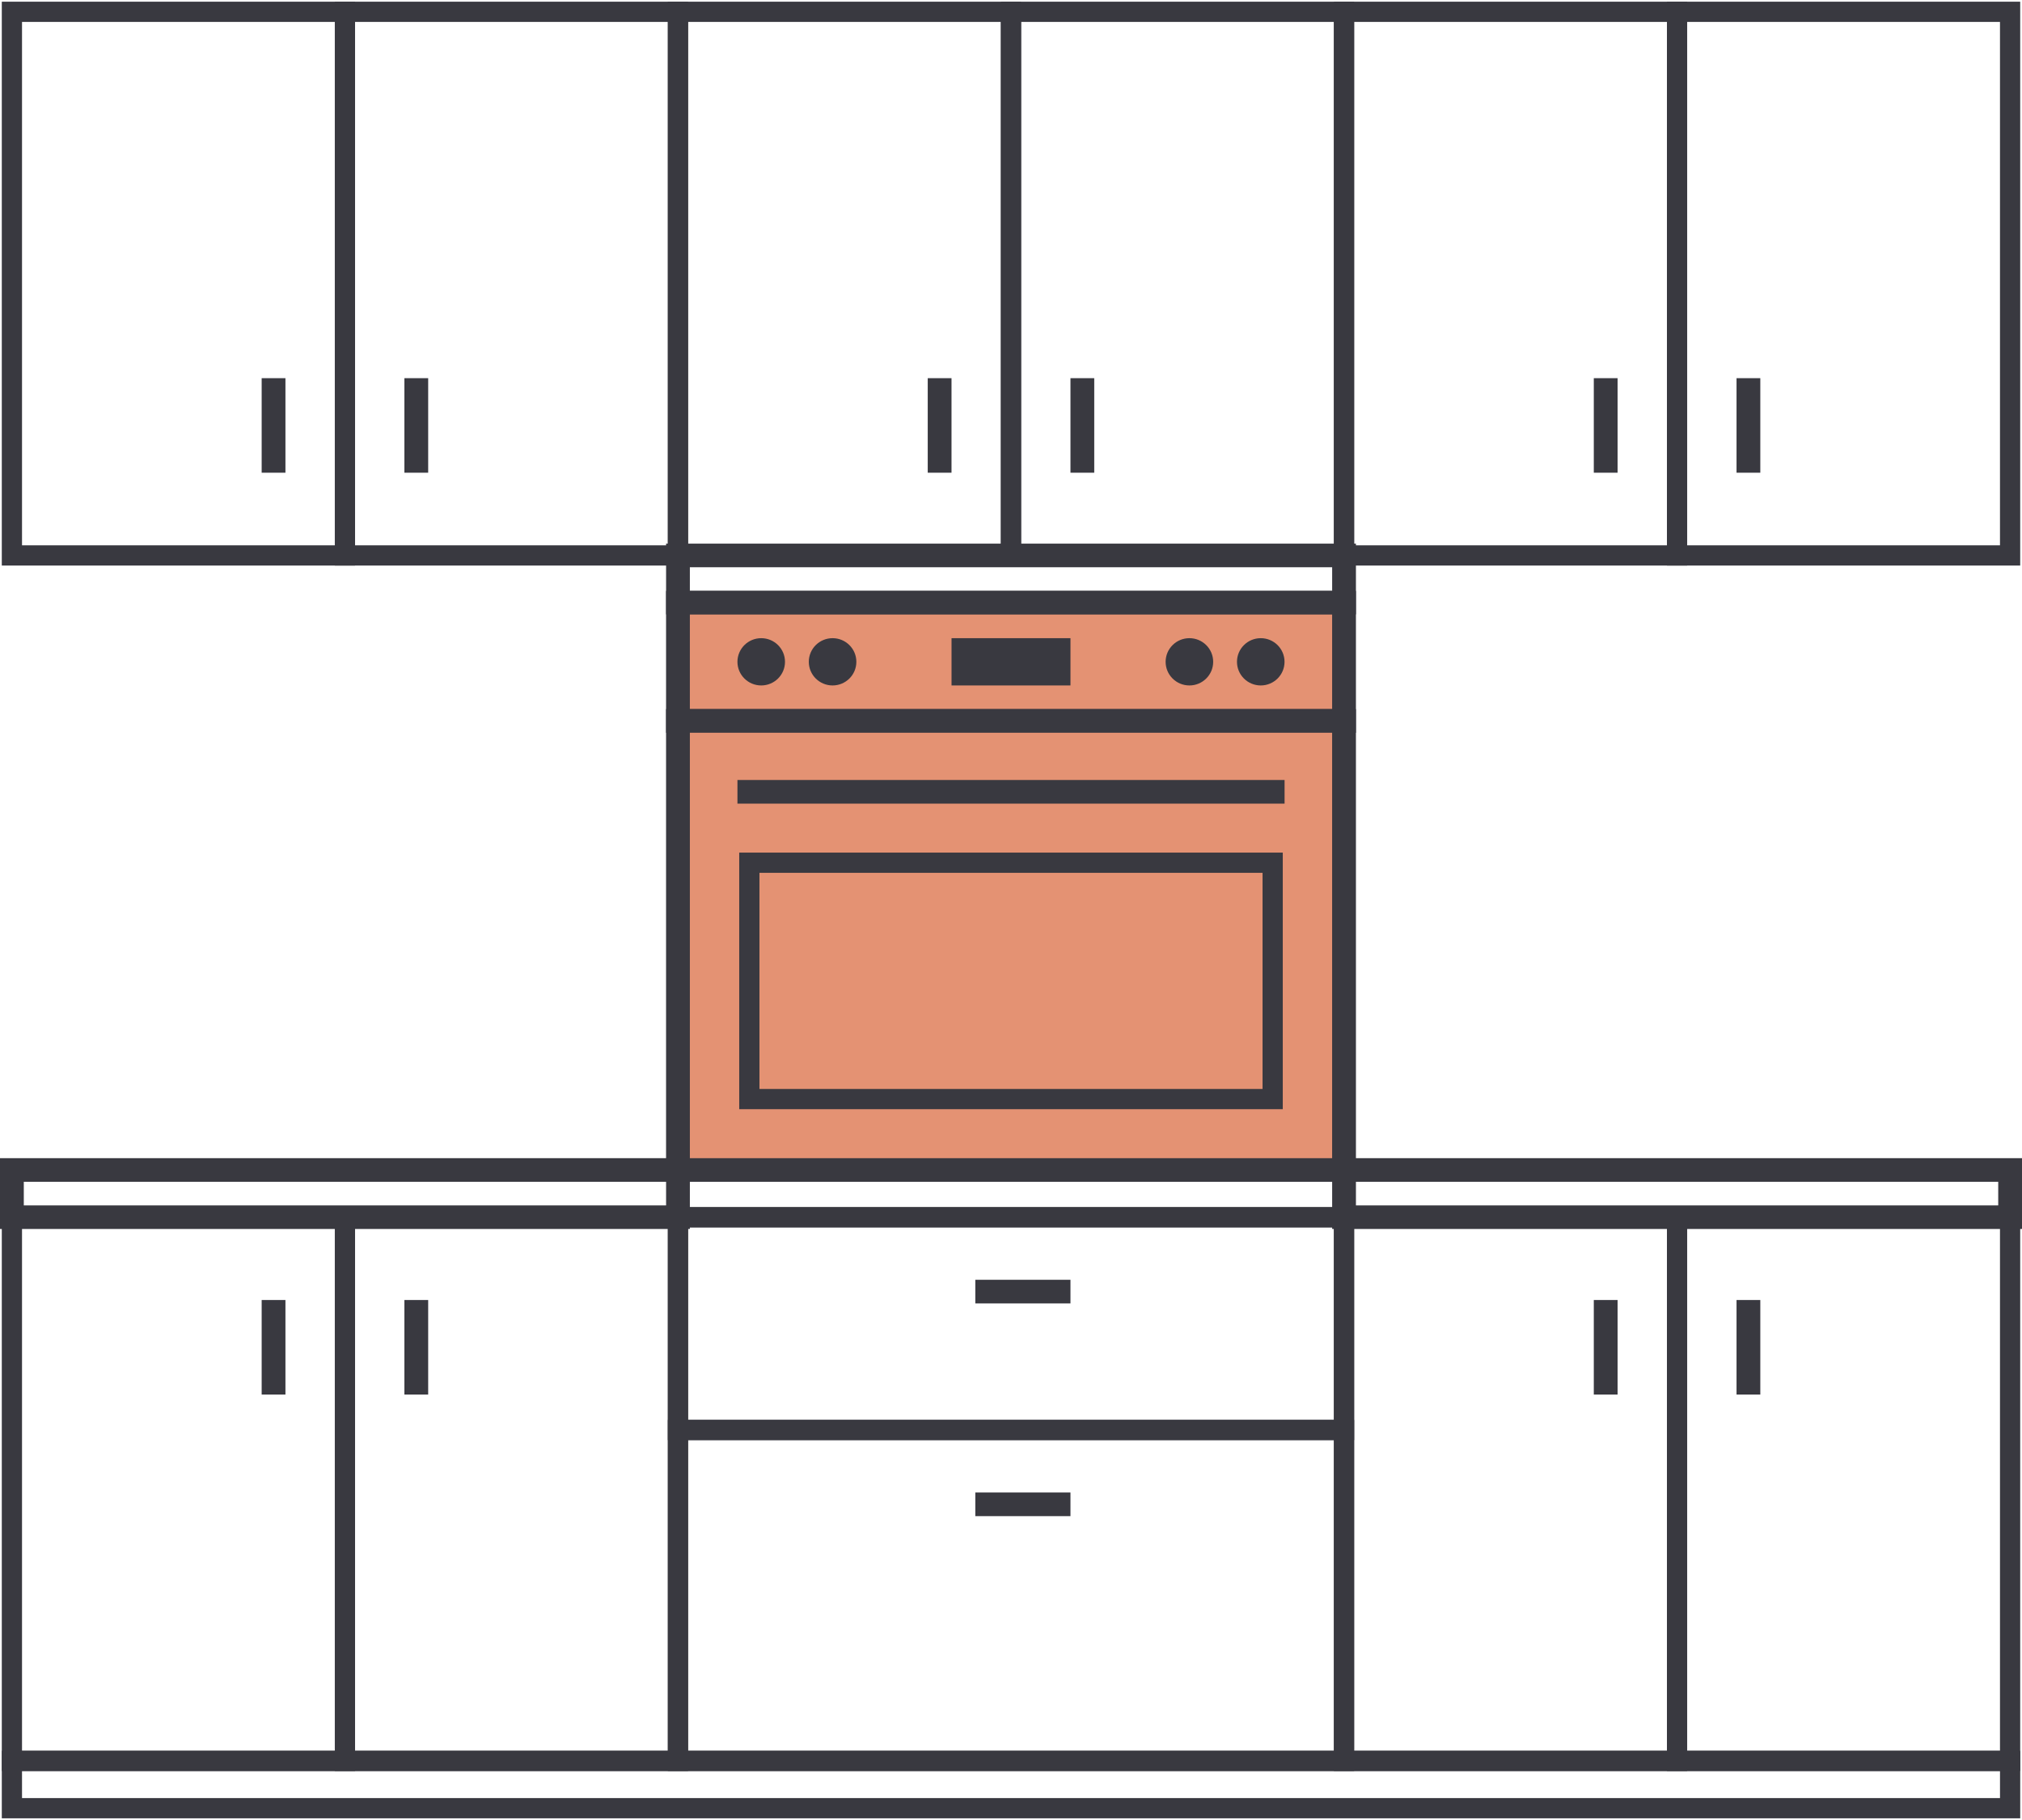 <?xml version="1.0" encoding="UTF-8"?>
<svg xmlns="http://www.w3.org/2000/svg" width="100" height="90" viewBox="0 0 100 90">
  <g id="wall_oven_ic" data-name="wall oven ic" transform="translate(7.5 6.5)">
    <g id="União_2" data-name="União 2">
      <path id="Caminho_673" data-name="Caminho 673" d="M25.441,20.381H59.559v3.506H25.441Z" fill="none"></path>
      <path id="Caminho_674" data-name="Caminho 674" d="M26.618,21.551v1.166H58.383V21.551H26.618m-1.176-1.169H59.559v3.5H25.442Z" fill="#393940"></path>
    </g>
    <g id="Retângulo_280" data-name="Retângulo 280">
      <rect id="Retângulo_660" data-name="Retângulo 660" width="99.999" height="3.506" transform="translate(-7.5 79.993)" fill="none"></rect>
      <rect id="Retângulo_661" data-name="Retângulo 661" width="98.823" height="2.338" transform="translate(-6.911 80.578)" fill="none" stroke="#393940" stroke-width="1"></rect>
    </g>
    <rect id="Retângulo_283" data-name="Retângulo 283" width="1.176" height="4.675" transform="translate(38.382 12.201)" fill="#393940"></rect>
    <rect id="Retângulo_284" data-name="Retângulo 284" width="1.176" height="4.675" transform="translate(45.441 12.201)" fill="#393940"></rect>
    <g id="Retângulo_285" data-name="Retângulo 285">
      <rect id="Retângulo_662" data-name="Retângulo 662" width="17.647" height="28.052" transform="translate(25.441 -6.5)" fill="none"></rect>
      <rect id="Retângulo_663" data-name="Retângulo 663" width="16.47" height="26.883" transform="translate(26.029 -5.916)" fill="none" stroke="#393940" stroke-width="1"></rect>
    </g>
    <g id="Retângulo_289" data-name="Retângulo 289">
      <rect id="Retângulo_664" data-name="Retângulo 664" width="34.117" height="3.506" transform="translate(25.441 50.773)" fill="none"></rect>
      <rect id="Retângulo_665" data-name="Retângulo 665" width="32.941" height="2.338" transform="translate(26.029 51.357)" fill="none" stroke="#393940" stroke-width="1"></rect>
    </g>
    <g id="Retângulo_299" data-name="Retângulo 299">
      <rect id="Retângulo_666" data-name="Retângulo 666" width="34.117" height="11.688" transform="translate(25.441 53.11)" fill="none"></rect>
      <rect id="Retângulo_667" data-name="Retângulo 667" width="32.941" height="10.519" transform="translate(26.029 53.695)" fill="none" stroke="#393940" stroke-width="1"></rect>
    </g>
    <g id="Retângulo_302" data-name="Retângulo 302">
      <rect id="Retângulo_668" data-name="Retângulo 668" width="34.117" height="17.532" transform="translate(25.441 63.63)" fill="none"></rect>
      <rect id="Retângulo_669" data-name="Retângulo 669" width="32.941" height="16.364" transform="translate(26.029 64.214)" fill="none" stroke="#393940" stroke-width="1"></rect>
    </g>
    <rect id="Retângulo_306" data-name="Retângulo 306" width="4.706" height="1.169" transform="translate(40.735 56.786)" fill="#393940"></rect>
    <rect id="Retângulo_308" data-name="Retângulo 308" width="4.706" height="1.169" transform="translate(40.735 67.305)" fill="#393940"></rect>
    <g id="Retângulo_310" data-name="Retângulo 310">
      <rect id="Retângulo_670" data-name="Retângulo 670" width="17.647" height="28.052" transform="translate(41.912 -6.5)" fill="none"></rect>
      <rect id="Retângulo_671" data-name="Retângulo 671" width="16.47" height="26.883" transform="translate(42.5 -5.916)" fill="none" stroke="#393940" stroke-width="1"></rect>
    </g>
    <rect id="Retângulo_356" data-name="Retângulo 356" width="1.176" height="4.675" transform="translate(71.323 57.786)" fill="#393940"></rect>
    <rect id="Retângulo_357" data-name="Retângulo 357" width="1.176" height="4.675" transform="translate(78.382 57.786)" fill="#393940"></rect>
    <g id="Retângulo_358" data-name="Retângulo 358">
      <rect id="Retângulo_672" data-name="Retângulo 672" width="17.647" height="28.052" transform="translate(58.382 53.11)" fill="none"></rect>
      <rect id="Retângulo_673" data-name="Retângulo 673" width="16.47" height="26.883" transform="translate(58.97 53.695)" fill="none" stroke="#393940" stroke-width="1"></rect>
    </g>
    <g id="Retângulo_359" data-name="Retângulo 359">
      <rect id="Retângulo_674" data-name="Retângulo 674" width="17.647" height="28.052" transform="translate(74.853 53.11)" fill="none"></rect>
      <rect id="Retângulo_675" data-name="Retângulo 675" width="16.47" height="26.883" transform="translate(75.441 53.695)" fill="none" stroke="#393940" stroke-width="1"></rect>
    </g>
    <rect id="Retângulo_360" data-name="Retângulo 360" width="1.176" height="4.675" transform="translate(71.323 12.201)" fill="#393940"></rect>
    <rect id="Retângulo_361" data-name="Retângulo 361" width="1.176" height="4.675" transform="translate(78.382 12.201)" fill="#393940"></rect>
    <g id="Retângulo_362" data-name="Retângulo 362">
      <rect id="Retângulo_676" data-name="Retângulo 676" width="17.647" height="28.052" transform="translate(58.382 -6.5)" fill="none"></rect>
      <rect id="Retângulo_677" data-name="Retângulo 677" width="16.47" height="26.883" transform="translate(58.97 -5.916)" fill="none" stroke="#393940" stroke-width="1"></rect>
    </g>
    <g id="Retângulo_363" data-name="Retângulo 363">
      <rect id="Retângulo_678" data-name="Retângulo 678" width="17.647" height="28.052" transform="translate(74.853 -6.5)" fill="none"></rect>
      <rect id="Retângulo_679" data-name="Retângulo 679" width="16.47" height="26.883" transform="translate(75.441 -5.916)" fill="none" stroke="#393940" stroke-width="1"></rect>
    </g>
    <g id="União_4" data-name="União 4">
      <path id="Caminho_675" data-name="Caminho 675" d="M58.382,50.77H92.5v3.507H58.382Z" fill="none"></path>
      <path id="Caminho_676" data-name="Caminho 676" d="M59.559,51.941v1.166H91.324V51.941H59.559m-1.176-1.169H92.5v3.5H58.383Z" fill="#393940"></path>
    </g>
    <g id="Caminho_621" data-name="Caminho 621">
      <path id="Caminho_677" data-name="Caminho 677" d="M58.97,29.149H26.029V23.305H58.97Z" fill="#e49273"></path>
      <path id="Caminho_678" data-name="Caminho 678" d="M26.618,23.89v4.675H58.382V23.89H26.618m-1.177-1.169H59.559v7.013H25.441Z" fill="#393940"></path>
    </g>
    <g id="Caminho_620" data-name="Caminho 620">
      <path id="Caminho_679" data-name="Caminho 679" d="M58.97,51.357H26.029V29.149H58.97Z" fill="#e49273"></path>
      <path id="Caminho_680" data-name="Caminho 680" d="M26.618,29.734V50.773H58.382V29.734H26.618m-1.177-1.169H59.559V51.942H25.441Z" fill="#393940"></path>
    </g>
    <rect id="Retângulo_367" data-name="Retângulo 367" width="27.059" height="1.169" transform="translate(28.971 32.071)" fill="#393940"></rect>
    <g id="Retângulo_368" data-name="Retângulo 368">
      <rect id="Retângulo_680" data-name="Retângulo 680" width="27.059" height="12.857" transform="translate(28.971 35.578)" fill="none"></rect>
      <rect id="Retângulo_681" data-name="Retângulo 681" width="25.882" height="11.688" transform="translate(29.559 36.162)" fill="none" stroke="#393940" stroke-width="1"></rect>
    </g>
    <ellipse id="Elipse_15" data-name="Elipse 15" cx="1.176" cy="1.169" rx="1.176" ry="1.169" transform="translate(53.676 25.058)" fill="#393940"></ellipse>
    <ellipse id="Elipse_16" data-name="Elipse 16" cx="1.176" cy="1.169" rx="1.176" ry="1.169" transform="translate(50.147 25.058)" fill="#393940"></ellipse>
    <ellipse id="Elipse_17" data-name="Elipse 17" cx="1.176" cy="1.169" rx="1.176" ry="1.169" transform="translate(32.5 25.058)" fill="#393940"></ellipse>
    <ellipse id="Elipse_18" data-name="Elipse 18" cx="1.176" cy="1.169" rx="1.176" ry="1.169" transform="translate(28.971 25.058)" fill="#393940"></ellipse>
    <rect id="Retângulo_369" data-name="Retângulo 369" width="5.882" height="2.338" transform="translate(39.559 25.058)" fill="#393940"></rect>
    <rect id="Retângulo_452" data-name="Retângulo 452" width="1.176" height="4.675" transform="translate(5.441 57.786)" fill="#393940"></rect>
    <rect id="Retângulo_453" data-name="Retângulo 453" width="1.176" height="4.675" transform="translate(12.5 57.786)" fill="#393940"></rect>
    <g id="Retângulo_454" data-name="Retângulo 454">
      <rect id="Retângulo_682" data-name="Retângulo 682" width="17.647" height="28.052" transform="translate(-7.5 53.11)" fill="none"></rect>
      <rect id="Retângulo_683" data-name="Retângulo 683" width="16.47" height="26.883" transform="translate(-6.911 53.695)" fill="none" stroke="#393940" stroke-width="1"></rect>
    </g>
    <g id="Retângulo_455" data-name="Retângulo 455">
      <rect id="Retângulo_684" data-name="Retângulo 684" width="17.647" height="28.052" transform="translate(8.971 53.11)" fill="none"></rect>
      <rect id="Retângulo_685" data-name="Retângulo 685" width="16.47" height="26.883" transform="translate(9.559 53.695)" fill="none" stroke="#393940" stroke-width="1"></rect>
    </g>
    <rect id="Retângulo_456" data-name="Retângulo 456" width="1.176" height="4.675" transform="translate(5.441 12.201)" fill="#393940"></rect>
    <rect id="Retângulo_457" data-name="Retângulo 457" width="1.176" height="4.675" transform="translate(12.5 12.201)" fill="#393940"></rect>
    <g id="Retângulo_458" data-name="Retângulo 458">
      <rect id="Retângulo_686" data-name="Retângulo 686" width="17.647" height="28.052" transform="translate(-7.5 -6.5)" fill="none"></rect>
      <rect id="Retângulo_687" data-name="Retângulo 687" width="16.47" height="26.883" transform="translate(-6.911 -5.916)" fill="none" stroke="#393940" stroke-width="1"></rect>
    </g>
    <g id="Retângulo_459" data-name="Retângulo 459">
      <rect id="Retângulo_688" data-name="Retângulo 688" width="17.647" height="28.052" transform="translate(8.971 -6.5)" fill="none"></rect>
      <rect id="Retângulo_689" data-name="Retângulo 689" width="16.47" height="26.883" transform="translate(9.559 -5.916)" fill="none" stroke="#393940" stroke-width="1"></rect>
    </g>
    <g id="União_6" data-name="União 6">
      <path id="Caminho_681" data-name="Caminho 681" d="M-7.5,50.77H26.618v3.507H-7.5Z" fill="none"></path>
      <path id="Caminho_682" data-name="Caminho 682" d="M-6.323,51.941v1.166H25.442V51.941H-6.323M-7.5,50.772H26.618v3.5H-7.5Z" fill="#393940"></path>
    </g>
  </g>
</svg>
